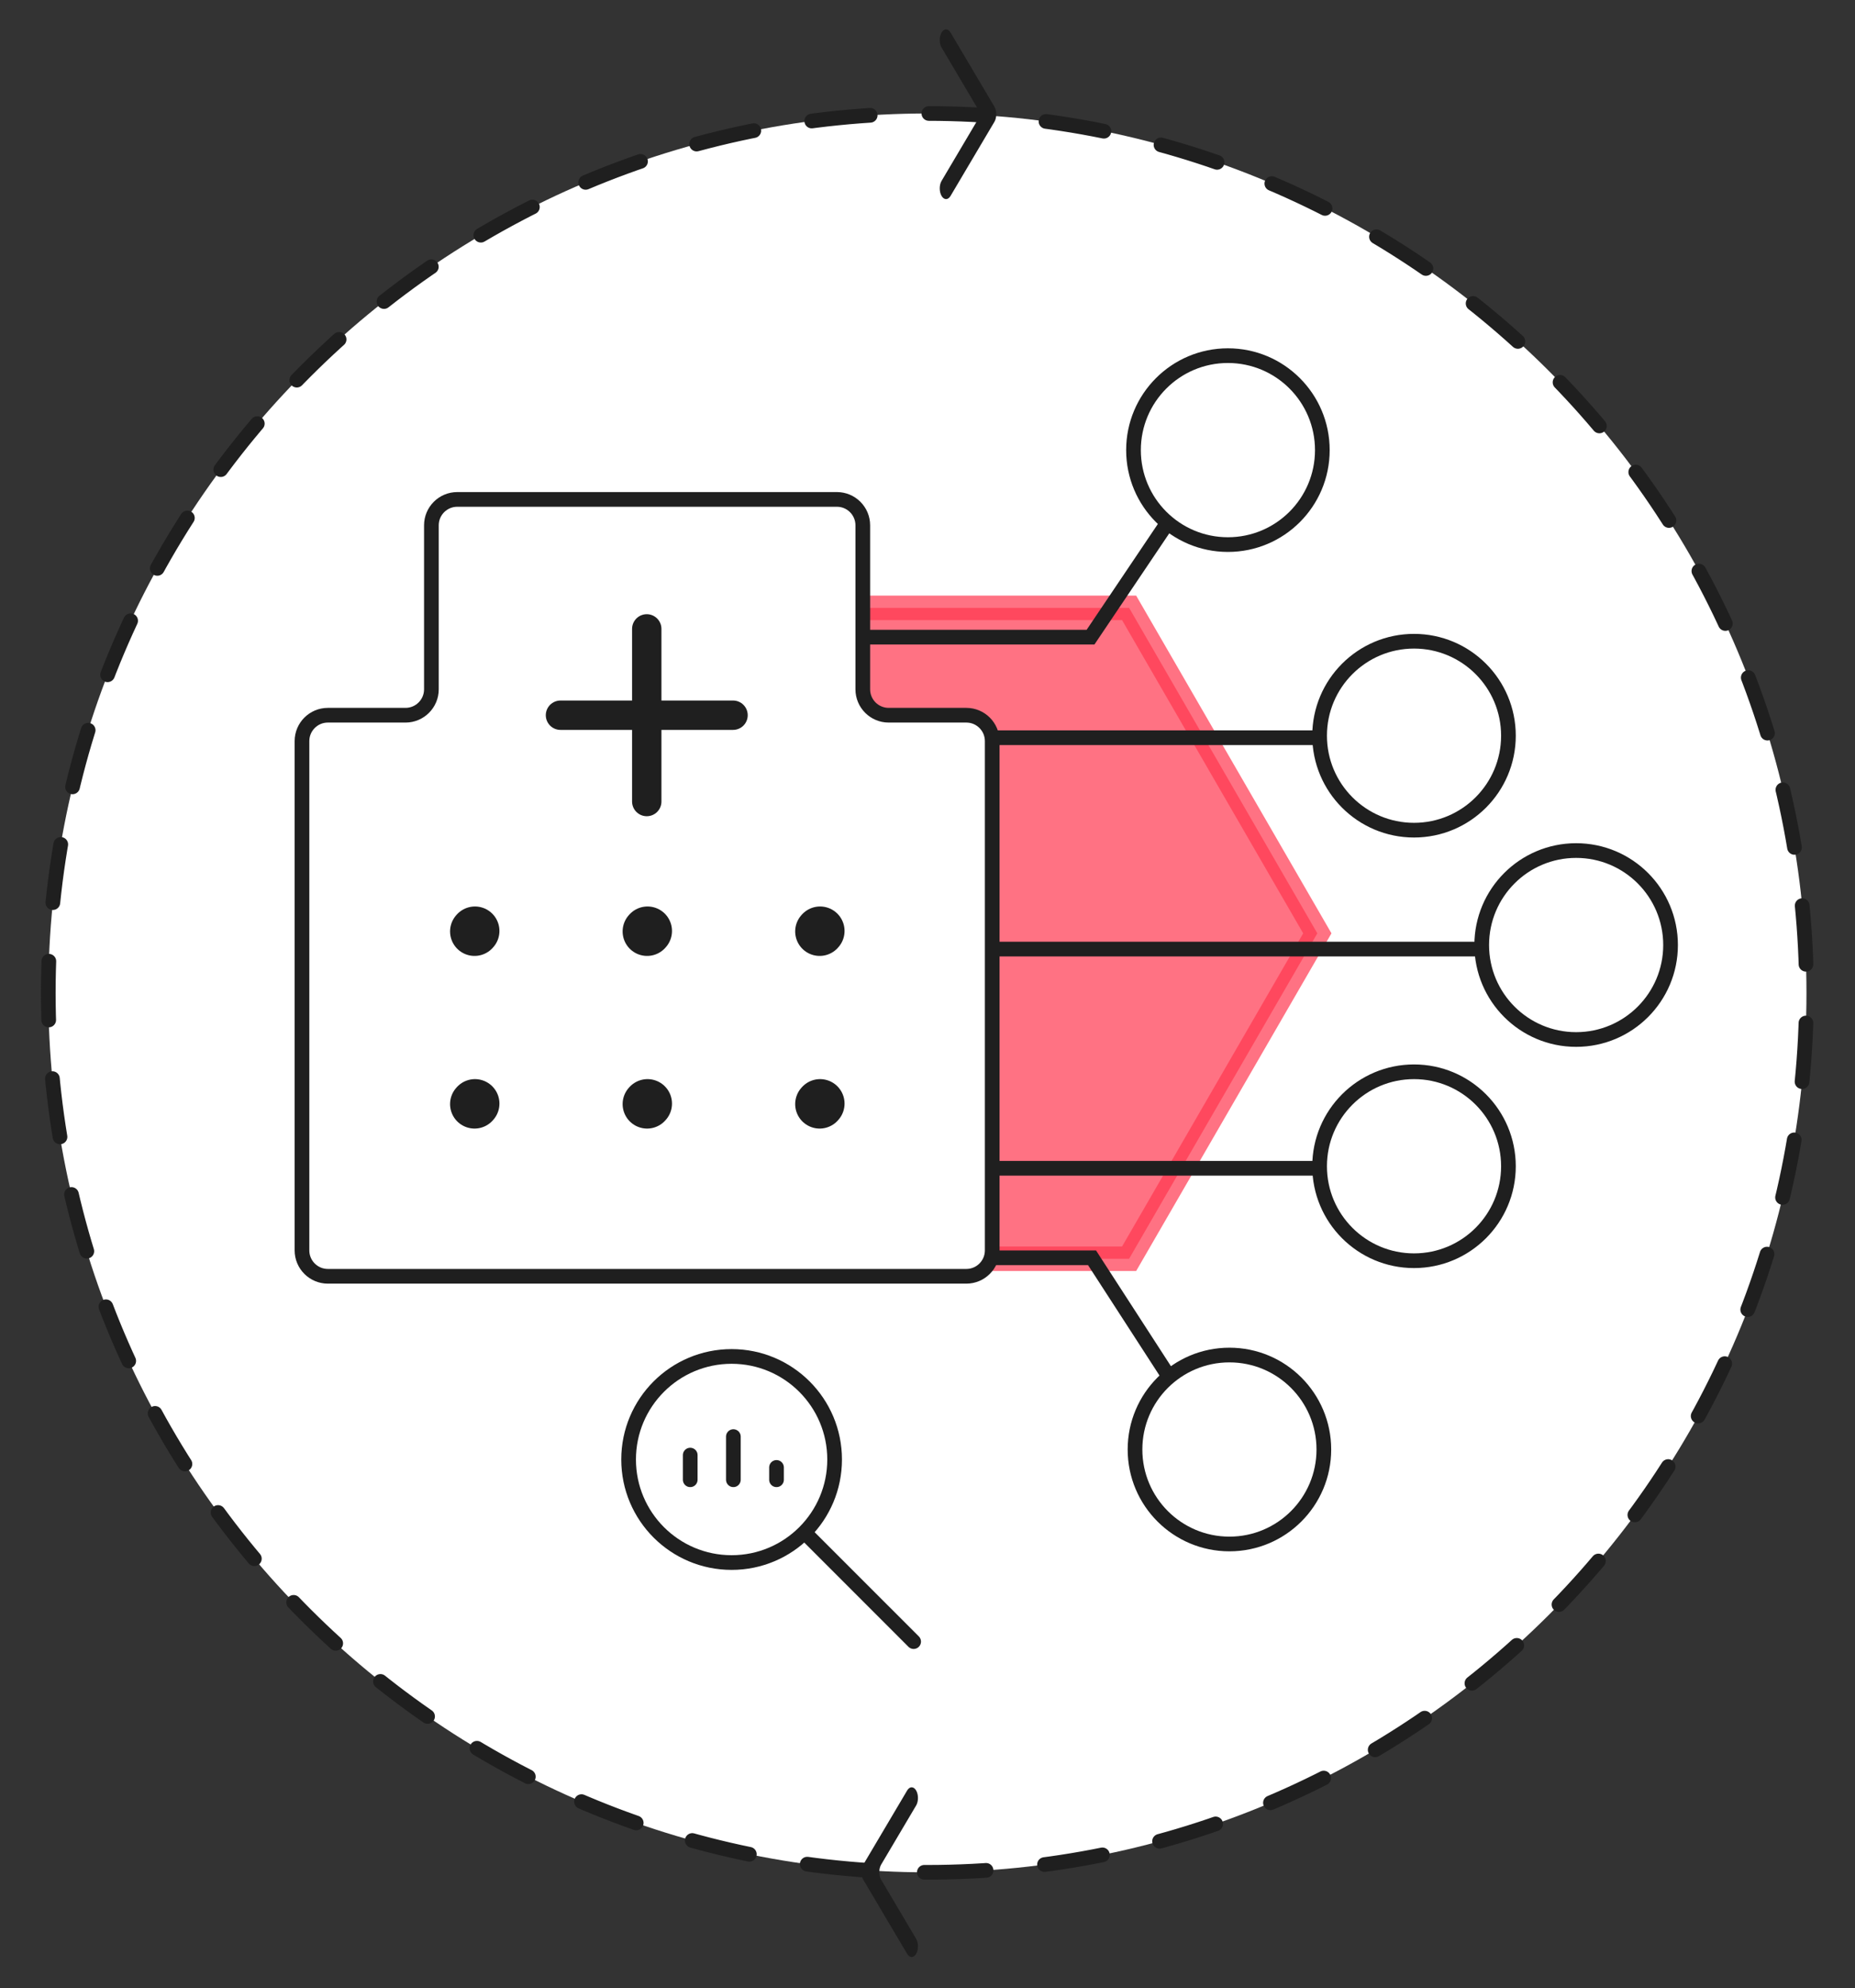 <svg width="379" height="406" viewBox="0 0 379 406" fill="none" xmlns="http://www.w3.org/2000/svg">
<rect x="0" y="0" width="379" height="406" fill="#333333" stroke="none"/>
<path d="M189.474 382.361C288.67 382.361 369.084 301.954 369.084 202.768C369.084 103.581 288.67 23.174 189.474 23.174C90.278 23.174 9.864 103.581 9.864 202.768C9.864 301.954 90.278 382.361 189.474 382.361Z" fill="white"/>
<path d="M189.474 382.361C288.67 382.361 369.084 301.954 369.084 202.768C369.084 103.581 288.67 23.174 189.474 23.174C90.278 23.174 9.864 103.581 9.864 202.768C9.864 301.954 90.278 382.361 189.474 382.361Z" stroke="#1F1F1F" stroke-width="3" stroke-miterlimit="10" stroke-linecap="round" stroke-dasharray="12 12"/>
<path opacity="0.7" d="M230.691 257.061H153.802L115.348 190.603L153.802 124.136H230.691L269.145 190.603L230.691 257.061Z" fill="#FF374F" stroke="#FF374F" stroke-width="5" stroke-miterlimit="10"/>
<path d="M67.171 150.659H290.003" stroke="#1F1F1F" stroke-width="3" stroke-miterlimit="10" stroke-linecap="round"/>
<path d="M269.611 150.243C269.611 160.898 278.248 169.535 288.902 169.535C299.557 169.535 308.193 160.898 308.193 150.243C308.193 139.588 299.557 130.95 288.902 130.95C278.248 130.95 269.611 139.588 269.611 150.243Z" fill="white" stroke="#1F1F1F" stroke-width="3" stroke-miterlimit="10"/>
<path d="M67.171 238.587H290.003" stroke="#1F1F1F" stroke-width="3" stroke-miterlimit="10" stroke-linecap="round"/>
<path d="M269.611 238.171C269.611 248.826 278.248 257.463 288.902 257.463C299.557 257.463 308.193 248.826 308.193 238.171C308.193 227.516 299.557 218.878 288.902 218.878C278.248 218.878 269.611 227.516 269.611 238.171Z" fill="white" stroke="#1F1F1F" stroke-width="3" stroke-miterlimit="10"/>
<path d="M248.638 296.28L223.118 256.864H66.734" stroke="#1F1F1F" stroke-width="3" stroke-miterlimit="10" stroke-linecap="round"/>
<path d="M248.33 92.219L222.81 130.119H88.769" stroke="#1F1F1F" stroke-width="3" stroke-miterlimit="10" stroke-linecap="round"/>
<path d="M66.734 193.823H313.218" stroke="#1F1F1F" stroke-width="3" stroke-miterlimit="10" stroke-linecap="round"/>
<path d="M231.588 91.923C231.588 102.578 240.225 111.216 250.879 111.216C261.533 111.216 270.17 102.578 270.17 91.923C270.17 81.268 261.533 72.63 250.879 72.63C240.225 72.63 231.588 81.268 231.588 91.923Z" fill="white" stroke="#1F1F1F" stroke-width="3" stroke-miterlimit="10"/>
<path d="M302.735 192.992C302.735 203.647 311.371 212.285 322.025 212.285C332.68 212.285 341.316 203.647 341.316 192.992C341.316 182.337 332.68 173.699 322.025 173.699C311.371 173.699 302.735 182.337 302.735 192.992Z" fill="white" stroke="#1F1F1F" stroke-width="3" stroke-miterlimit="10"/>
<path d="M231.897 296.014C231.897 306.669 240.534 315.307 251.188 315.307C261.842 315.307 270.479 306.669 270.479 296.014C270.479 285.359 261.842 276.722 251.188 276.722C240.534 276.722 231.897 285.359 231.897 296.014Z" fill="white" stroke="#1F1F1F" stroke-width="3" stroke-miterlimit="10"/>
<path d="M187.174 368.718L180.031 380.782C179.525 381.636 179.525 383.014 180.031 383.868L187.174 395.932C187.679 396.786 187.679 398.164 187.174 399.018C186.668 399.872 185.852 399.872 185.347 399.018L177.291 385.413L176.379 383.872C175.874 383.018 175.874 381.64 176.379 380.786L177.291 379.245L185.347 365.64C185.852 364.787 186.668 364.787 187.174 365.64C187.679 366.494 187.679 367.872 187.174 368.726V368.718Z" fill="#1F1F1F"/>
<path d="M192.379 9.718L199.522 21.782C200.028 22.636 200.028 24.014 199.522 24.868L192.379 36.932C191.874 37.786 191.874 39.164 192.379 40.018C192.885 40.871 193.701 40.871 194.206 40.018L202.261 26.413L203.174 24.872C203.679 24.018 203.679 22.64 203.174 21.786L202.261 20.245L194.206 6.64C193.701 5.787 192.885 5.787 192.379 6.64C191.874 7.494 191.874 8.872 192.379 9.726V9.718Z" fill="#1F1F1F"/>
<path d="M141.023 297.156V302.193" stroke="#1F1F1F" stroke-width="3" stroke-linecap="round"/>
<path d="M158.651 299.674V302.193" stroke="#1F1F1F" stroke-width="3" stroke-linecap="round"/>
<path d="M149.837 293.379V302.193" stroke="#1F1F1F" stroke-width="3" stroke-linecap="round"/>
<path d="M82.851 146.06C85.772 146.06 88.14 143.692 88.14 140.771V107.278C88.14 104.357 90.507 101.99 93.428 101.99H170.991C173.912 101.99 176.279 104.357 176.279 107.278V140.771C176.279 143.692 178.647 146.06 181.567 146.06H197.433C200.354 146.06 202.721 148.427 202.721 151.348V255.353C202.721 258.273 200.354 260.641 197.433 260.641H66.986C64.065 260.641 61.698 258.273 61.698 255.353V151.348C61.698 148.427 64.065 146.06 66.986 146.06H82.851Z" fill="white" stroke="#1F1F1F" stroke-width="3"/>
<path d="M114.513 146.059H132.141H114.513ZM149.769 146.059H132.141H149.769ZM132.141 146.059V128.431V146.059ZM132.141 146.059V163.687V146.059Z" fill="white"/>
<path d="M114.513 146.059H132.141M132.141 146.059H149.769M132.141 146.059V128.431M132.141 146.059V163.687" stroke="#1F1F1F" stroke-width="6" stroke-linecap="round" stroke-linejoin="round"/>
<path d="M167.465 225.473L167.553 225.375L167.465 225.473Z" fill="white"/>
<path d="M167.465 225.473L167.553 225.375" stroke="#1F1F1F" stroke-width="10" stroke-linecap="round" stroke-linejoin="round"/>
<path d="M167.465 190.217L167.553 190.12L167.465 190.217Z" fill="white"/>
<path d="M167.465 190.217L167.553 190.12" stroke="#1F1F1F" stroke-width="10" stroke-linecap="round" stroke-linejoin="round"/>
<path d="M132.209 190.217L132.297 190.12L132.209 190.217Z" fill="white"/>
<path d="M132.209 190.217L132.297 190.12" stroke="#1F1F1F" stroke-width="10" stroke-linecap="round" stroke-linejoin="round"/>
<path d="M96.954 190.217L97.042 190.12L96.954 190.217Z" fill="white"/>
<path d="M96.954 190.217L97.042 190.12" stroke="#1F1F1F" stroke-width="10" stroke-linecap="round" stroke-linejoin="round"/>
<path d="M96.954 225.473L97.042 225.375L96.954 225.473Z" fill="white"/>
<path d="M96.954 225.473L97.042 225.375" stroke="#1F1F1F" stroke-width="10" stroke-linecap="round" stroke-linejoin="round"/>
<path d="M132.209 225.473L132.297 225.375L132.209 225.473Z" fill="white"/>
<path d="M132.209 225.473L132.297 225.375" stroke="#1F1F1F" stroke-width="10" stroke-linecap="round" stroke-linejoin="round"/>
<path d="M165.262 313.84L186.668 335.245" stroke="#1F1F1F" stroke-width="3" stroke-linecap="round" stroke-linejoin="round"/>
<path d="M128.432 298.056C128.432 309.679 137.855 319.101 149.478 319.101C155.299 319.101 160.569 316.737 164.379 312.917C168.176 309.11 170.523 303.857 170.523 298.056C170.523 286.432 161.101 277.01 149.478 277.01C137.855 277.01 128.432 286.432 128.432 298.056Z" stroke="#1F1F1F" stroke-width="3" stroke-linecap="round" stroke-linejoin="round"/>
</svg>
